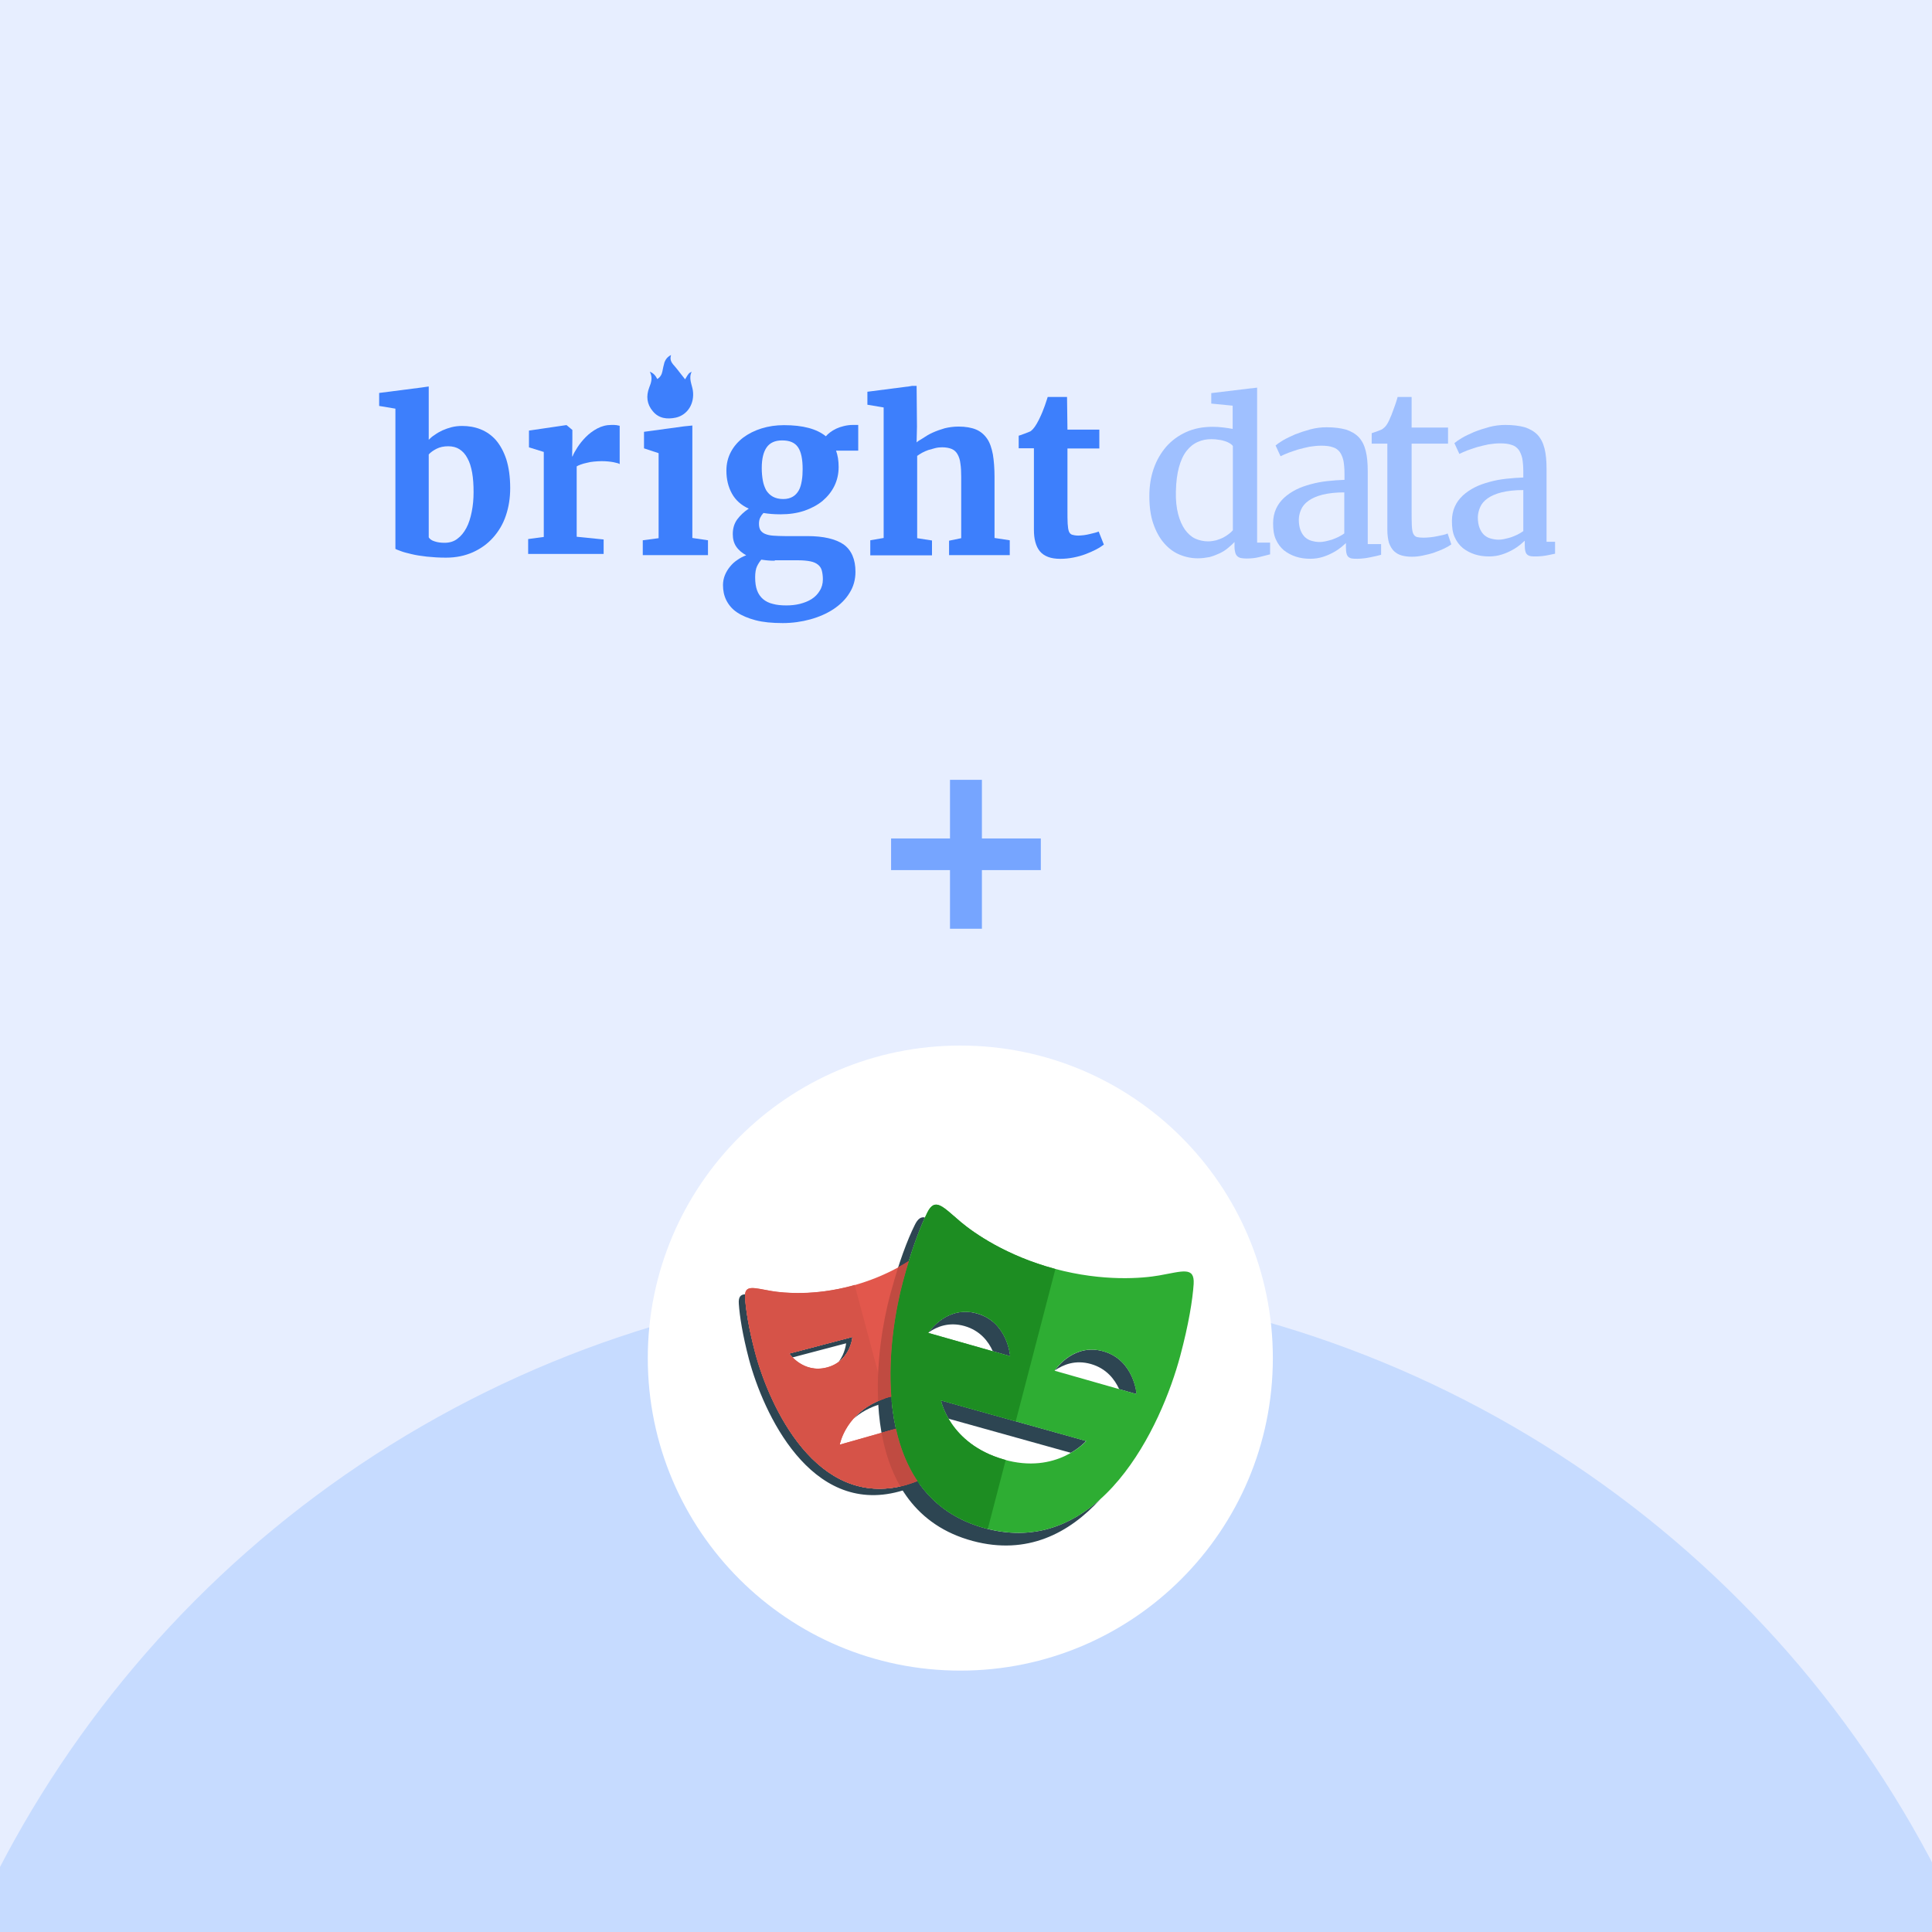 <svg width="170" height="170" viewBox="0 0 170 170" fill="none" xmlns="http://www.w3.org/2000/svg">
<rect x="0" y="0" width="170" height="170" fill="#333333" stroke="none"/>
<g clip-path="url(#clip0)">
<rect width="170" height="170" fill="#E7EEFF"/>
<g clip-path="url(#clip1)">
<path d="M57.179 32.709C57.443 33.217 57.311 33.645 57.127 34.099C56.838 34.848 56.916 35.571 57.443 36.186C57.969 36.828 58.705 36.908 59.468 36.747C60.52 36.507 61.125 35.49 60.967 34.367C60.888 33.832 60.572 33.297 60.862 32.709C60.599 32.842 60.599 32.842 60.283 33.377C59.994 33.03 59.731 32.655 59.415 32.281C59.152 31.986 58.889 31.719 59.047 31.238C58.731 31.398 58.574 31.612 58.468 31.88C58.389 32.147 58.337 32.414 58.284 32.682C58.232 32.949 58.1 33.19 57.837 33.351C57.679 33.056 57.522 32.842 57.179 32.709Z" fill="#3D7FFC"/>
<path d="M34.793 48.295V35.959L33.363 35.719V34.577L37.092 34.098L37.725 34.007V34.503V38.696C37.87 38.548 38.051 38.383 38.269 38.254C38.468 38.106 38.703 37.977 38.938 37.867C39.192 37.756 39.445 37.664 39.735 37.59C40.024 37.517 40.332 37.48 40.658 37.48C41.237 37.48 41.78 37.572 42.287 37.775C42.794 37.977 43.246 38.291 43.626 38.714C44.006 39.156 44.314 39.709 44.549 40.409C44.767 41.109 44.893 41.939 44.893 42.952C44.893 43.818 44.767 44.61 44.513 45.366C44.26 46.121 43.88 46.748 43.391 47.3C42.902 47.853 42.305 48.277 41.617 48.59C40.911 48.903 40.133 49.069 39.246 49.069C38.63 49.069 38.069 49.032 37.544 48.977C37.038 48.922 36.585 48.848 36.205 48.756C35.825 48.664 35.517 48.59 35.282 48.498C35.047 48.406 34.866 48.35 34.793 48.295ZM39.445 39.267C39.047 39.267 38.703 39.341 38.413 39.488C38.124 39.636 37.888 39.801 37.725 39.986V47.282C37.816 47.429 37.979 47.558 38.232 47.632C38.486 47.724 38.793 47.761 39.119 47.761C39.554 47.761 39.934 47.65 40.242 47.411C40.567 47.171 40.821 46.858 41.038 46.453C41.255 46.047 41.4 45.568 41.508 45.034C41.617 44.5 41.671 43.91 41.671 43.302C41.671 42.676 41.635 42.104 41.545 41.589C41.454 41.091 41.328 40.667 41.128 40.317C40.947 39.967 40.712 39.709 40.422 39.525C40.169 39.359 39.825 39.267 39.445 39.267Z" fill="#3D7FFC"/>
<path d="M46.473 48.741V47.432L47.848 47.248V39.768L46.545 39.362V37.888L49.803 37.409H49.857L50.364 37.833V38.644L50.346 40.155H50.382C50.455 39.952 50.6 39.694 50.799 39.381C50.998 39.068 51.251 38.754 51.541 38.459C51.83 38.165 52.174 37.907 52.554 37.704C52.934 37.501 53.351 37.391 53.803 37.391C54.002 37.391 54.147 37.391 54.256 37.409C54.364 37.428 54.455 37.446 54.527 37.465V40.836C54.455 40.781 54.274 40.726 53.984 40.67C53.695 40.615 53.333 40.578 52.934 40.578C52.717 40.578 52.482 40.597 52.265 40.615C52.048 40.634 51.83 40.67 51.631 40.726C51.432 40.763 51.269 40.818 51.106 40.873C50.944 40.928 50.835 40.984 50.744 41.039V47.23L53.115 47.469V48.741H46.473Z" fill="#3D7FFC"/>
<path d="M56.559 48.848V47.54L57.952 47.356V39.875L56.667 39.451V37.996L60.179 37.517L60.921 37.442V37.941V47.337L62.296 47.54V48.848H56.559Z" fill="#3D7FFC"/>
<path d="M68.677 45.255C68.134 45.255 67.628 45.216 67.178 45.139C67.065 45.255 66.972 45.389 66.897 45.542C66.822 45.696 66.784 45.868 66.784 46.079C66.784 46.309 66.822 46.501 66.915 46.655C67.009 46.789 67.14 46.904 67.328 46.981C67.515 47.057 67.74 47.115 68.04 47.134C68.34 47.153 68.677 47.172 69.071 47.172H71.038C72.463 47.172 73.512 47.422 74.224 47.901C74.918 48.4 75.274 49.206 75.274 50.318C75.274 50.989 75.105 51.622 74.749 52.178C74.412 52.734 73.943 53.195 73.343 53.598C72.763 53.981 72.069 54.288 71.301 54.499C70.532 54.71 69.727 54.825 68.883 54.825H68.865C67.927 54.825 67.14 54.748 66.484 54.576C65.829 54.403 65.285 54.173 64.854 53.885C64.423 53.598 64.123 53.233 63.917 52.83C63.711 52.428 63.617 51.967 63.617 51.488C63.617 51.181 63.673 50.893 63.786 50.606C63.898 50.337 64.048 50.088 64.236 49.858C64.423 49.627 64.629 49.436 64.891 49.263C65.135 49.09 65.397 48.956 65.66 48.86C65.285 48.649 64.985 48.4 64.779 48.093C64.573 47.786 64.479 47.422 64.479 47C64.479 46.482 64.61 46.06 64.873 45.696C65.135 45.35 65.472 45.024 65.885 44.756C65.21 44.449 64.723 44.008 64.404 43.432C64.086 42.857 63.917 42.186 63.917 41.419C63.917 40.805 64.048 40.268 64.311 39.769C64.573 39.27 64.948 38.849 65.397 38.503C65.866 38.158 66.391 37.889 67.009 37.698C67.628 37.506 68.284 37.41 68.977 37.41H68.996C70.645 37.41 71.863 37.736 72.669 38.388C72.763 38.273 72.894 38.158 73.044 38.043C73.194 37.928 73.381 37.813 73.587 37.717C73.793 37.621 74.018 37.544 74.262 37.487C74.505 37.429 74.768 37.391 75.049 37.391H75.517V39.654H73.568C73.643 39.865 73.7 40.095 73.737 40.325C73.774 40.556 73.793 40.824 73.793 41.093C73.793 41.706 73.662 42.263 73.418 42.761C73.175 43.26 72.819 43.701 72.369 44.084C71.919 44.449 71.376 44.737 70.757 44.948C70.12 45.159 69.445 45.255 68.677 45.255ZM68.171 49.34C67.74 49.34 67.347 49.301 66.99 49.244C66.859 49.397 66.728 49.589 66.616 49.819C66.503 50.049 66.447 50.395 66.447 50.797C66.447 51.258 66.503 51.641 66.616 51.948C66.728 52.255 66.915 52.524 67.14 52.715C67.365 52.907 67.665 53.061 68.002 53.137C68.34 53.233 68.733 53.272 69.183 53.272H69.202C69.595 53.272 69.989 53.233 70.382 53.137C70.757 53.041 71.113 52.907 71.413 52.715C71.713 52.524 71.957 52.274 72.125 51.986C72.313 51.699 72.406 51.354 72.406 50.97C72.406 50.682 72.369 50.414 72.313 50.203C72.257 49.992 72.144 49.819 71.975 49.685C71.807 49.551 71.601 49.455 71.32 49.397C71.038 49.34 70.682 49.301 70.251 49.301H68.171V49.34ZM68.921 43.912C69.258 43.912 69.539 43.835 69.764 43.701C69.989 43.567 70.158 43.375 70.289 43.145C70.42 42.915 70.495 42.627 70.551 42.301C70.607 41.975 70.626 41.63 70.626 41.284C70.626 40.402 70.495 39.75 70.214 39.347C69.933 38.944 69.483 38.753 68.827 38.753H68.808C68.19 38.753 67.74 38.964 67.459 39.366C67.178 39.769 67.028 40.364 67.028 41.188C67.028 41.591 67.065 41.956 67.122 42.282C67.178 42.608 67.29 42.895 67.421 43.145C67.571 43.375 67.759 43.567 68.002 43.701C68.246 43.835 68.546 43.912 68.921 43.912Z" fill="#3D7FFC"/>
<path d="M76.578 48.848V47.54L77.754 47.337V35.853L76.324 35.613V34.471L80.035 33.992L80.251 33.955H80.654L80.686 37.535L80.654 38.929C80.817 38.764 80.922 38.751 81.193 38.567C81.465 38.383 81.736 38.217 82.062 38.07C82.388 37.922 82.75 37.793 83.13 37.683C83.51 37.59 83.926 37.535 84.343 37.535C84.958 37.535 85.483 37.627 85.881 37.793C86.279 37.959 86.605 38.235 86.859 38.604C87.112 38.972 87.257 39.433 87.365 39.986C87.456 40.538 87.51 41.202 87.51 41.957V47.337L88.85 47.54V48.848H83.51V47.577L84.578 47.356V41.939C84.578 41.497 84.56 41.11 84.506 40.778C84.469 40.446 84.379 40.188 84.252 39.967C84.126 39.746 83.963 39.599 83.745 39.507C83.528 39.415 83.239 39.359 82.895 39.359C82.696 39.359 82.496 39.378 82.279 39.433C82.062 39.488 81.863 39.544 81.682 39.599C81.483 39.673 81.302 39.746 81.139 39.838C80.976 39.931 80.831 40.023 80.704 40.115V47.356L82.008 47.559V48.867H76.578V48.848Z" fill="#3D7FFC"/>
<path d="M90.976 46.593V39.444H89.637V38.338C89.691 38.32 89.763 38.301 89.872 38.264C89.981 38.228 90.089 38.172 90.216 38.136C90.325 38.099 90.433 38.043 90.542 38.007C90.65 37.97 90.705 37.933 90.723 37.914C90.94 37.749 91.157 37.435 91.392 36.975C91.465 36.846 91.519 36.698 91.61 36.514C91.7 36.33 91.754 36.164 91.827 35.98C91.899 35.795 91.972 35.611 92.026 35.427C92.098 35.243 92.135 35.077 92.189 34.93H93.89L93.927 37.804H96.732V39.462H93.927V44.842C93.927 45.358 93.927 45.764 93.945 46.077C93.963 46.39 93.999 46.611 94.053 46.758C94.108 46.906 94.216 47.016 94.343 47.053C94.47 47.09 94.651 47.127 94.868 47.127H94.886C95.031 47.127 95.194 47.108 95.375 47.09C95.537 47.072 95.7 47.035 95.863 46.998C96.026 46.961 96.171 46.924 96.316 46.887C96.461 46.851 96.569 46.814 96.66 46.777H96.678L97.13 47.919C96.931 48.067 96.714 48.214 96.424 48.361C96.135 48.509 95.845 48.638 95.501 48.767C95.157 48.896 94.814 48.988 94.433 49.062C94.053 49.135 93.691 49.172 93.311 49.172H93.293C92.877 49.172 92.515 49.117 92.225 49.006C91.936 48.896 91.682 48.73 91.501 48.509C91.32 48.288 91.193 48.03 91.103 47.698C91.012 47.367 90.976 47.016 90.976 46.593Z" fill="#3D7FFC"/>
<path d="M105.405 49.127C104.843 49.127 104.3 49.016 103.775 48.795C103.251 48.574 102.798 48.224 102.418 47.782C102.02 47.321 101.712 46.75 101.477 46.068C101.241 45.387 101.133 44.576 101.133 43.636C101.133 42.77 101.26 41.978 101.513 41.241C101.766 40.504 102.146 39.859 102.617 39.306C103.106 38.754 103.685 38.33 104.373 38.017C105.061 37.703 105.839 37.556 106.708 37.556C107.015 37.556 107.305 37.574 107.613 37.611C107.902 37.648 108.192 37.685 108.464 37.74V35.696L106.581 35.512V34.591L110.093 34.167H110.147L110.617 34.109V47.745H111.758V48.777C111.486 48.85 111.179 48.924 110.817 49.016C110.455 49.108 110.074 49.145 109.676 49.145C109.513 49.145 109.35 49.127 109.224 49.108C109.097 49.09 108.988 49.035 108.898 48.961C108.807 48.887 108.735 48.777 108.699 48.648C108.663 48.519 108.626 48.335 108.626 48.114V47.69C108.464 47.874 108.264 48.04 108.047 48.224C107.83 48.408 107.595 48.556 107.323 48.685C107.052 48.814 106.762 48.924 106.436 49.016C106.129 49.072 105.785 49.127 105.405 49.127ZM106.291 47.635C106.545 47.635 106.78 47.598 107.015 47.542C107.233 47.469 107.45 47.395 107.631 47.303C107.812 47.211 107.975 47.1 108.12 46.99C108.264 46.879 108.391 46.769 108.482 46.658V39.251C108.445 39.177 108.355 39.104 108.246 39.03C108.12 38.956 107.993 38.883 107.812 38.827C107.649 38.772 107.45 38.717 107.251 38.698C107.052 38.661 106.834 38.643 106.599 38.643C106.165 38.643 105.767 38.717 105.405 38.883C105.024 39.048 104.699 39.306 104.409 39.675C104.119 40.043 103.902 40.522 103.739 41.112C103.576 41.702 103.486 42.42 103.468 43.268C103.45 44.023 103.522 44.687 103.667 45.239C103.812 45.792 104.011 46.234 104.264 46.603C104.518 46.953 104.825 47.229 105.169 47.395C105.513 47.542 105.893 47.635 106.291 47.635Z" fill="#9FC0FF"/>
<path d="M112.023 46.035C112.023 45.574 112.114 45.15 112.277 44.782C112.44 44.413 112.675 44.1 112.983 43.805C113.29 43.529 113.634 43.289 114.033 43.087C114.431 42.884 114.865 42.736 115.336 42.608C115.806 42.479 116.295 42.386 116.802 42.331C117.309 42.276 117.816 42.239 118.304 42.221V41.705C118.304 41.244 118.268 40.857 118.214 40.544C118.141 40.231 118.033 39.973 117.888 39.77C117.725 39.567 117.526 39.42 117.254 39.346C117.001 39.254 116.657 39.217 116.259 39.217C115.915 39.217 115.571 39.254 115.227 39.309C114.883 39.383 114.558 39.457 114.232 39.549C113.924 39.641 113.634 39.752 113.363 39.844C113.091 39.954 112.874 40.047 112.693 40.139H112.675L112.241 39.199C112.367 39.088 112.566 38.941 112.874 38.757C113.182 38.572 113.544 38.407 113.96 38.222C114.377 38.057 114.829 37.909 115.3 37.78C115.788 37.651 116.259 37.596 116.73 37.596C117.399 37.596 117.96 37.67 118.431 37.799C118.884 37.946 119.264 38.167 119.553 38.462C119.843 38.775 120.042 39.162 120.169 39.66C120.295 40.157 120.35 40.747 120.35 41.465V47.877H121.526V48.817C121.4 48.854 121.255 48.891 121.092 48.927C120.929 48.964 120.748 49.001 120.567 49.038C120.386 49.075 120.187 49.112 120.006 49.13C119.825 49.148 119.626 49.167 119.463 49.167C119.282 49.167 119.137 49.167 118.992 49.148C118.865 49.13 118.757 49.093 118.666 49.02C118.576 48.946 118.522 48.854 118.485 48.706C118.449 48.577 118.431 48.393 118.431 48.154V47.785C118.341 47.859 118.214 47.969 118.033 48.135C117.852 48.282 117.616 48.448 117.345 48.596C117.073 48.743 116.766 48.891 116.404 49.001C116.06 49.112 115.68 49.167 115.282 49.167C114.847 49.167 114.431 49.112 114.033 48.983C113.634 48.854 113.29 48.669 112.983 48.43C112.675 48.172 112.44 47.859 112.259 47.453C112.078 47.048 112.023 46.587 112.023 46.035ZM116.132 47.693C116.259 47.693 116.422 47.674 116.603 47.638C116.784 47.601 116.983 47.545 117.182 47.49C117.381 47.416 117.58 47.343 117.761 47.251C117.96 47.158 118.123 47.048 118.286 46.937V43.326C117.526 43.326 116.892 43.4 116.368 43.529C115.861 43.658 115.444 43.842 115.137 44.063C114.829 44.284 114.612 44.542 114.485 44.837C114.358 45.132 114.286 45.427 114.286 45.74C114.286 46.09 114.34 46.403 114.431 46.643C114.521 46.882 114.648 47.085 114.811 47.251C114.974 47.398 115.173 47.527 115.39 47.582C115.644 47.656 115.879 47.693 116.132 47.693Z" fill="#9FC0FF"/>
<path d="M122.075 46.648V39.038H120.699V38.117C120.898 38.043 121.097 37.988 121.278 37.914C121.478 37.841 121.622 37.785 121.695 37.712C121.912 37.564 122.075 37.325 122.238 36.975C122.292 36.864 122.346 36.698 122.437 36.514C122.509 36.33 122.582 36.127 122.654 35.925C122.726 35.722 122.799 35.538 122.853 35.353C122.907 35.169 122.962 35.022 122.98 34.93H124.211V37.62H127.415V39.038H124.211V44.879C124.211 45.45 124.211 45.911 124.229 46.242C124.247 46.574 124.283 46.814 124.356 46.961C124.428 47.108 124.537 47.219 124.681 47.256C124.826 47.293 125.025 47.311 125.279 47.311H125.297C125.478 47.311 125.677 47.293 125.876 47.274C126.075 47.256 126.274 47.219 126.455 47.182C126.654 47.145 126.817 47.108 126.98 47.072C127.143 47.035 127.27 46.998 127.36 46.943H127.378L127.704 47.901C127.559 48.011 127.342 48.14 127.071 48.269C126.799 48.398 126.509 48.509 126.202 48.619C125.894 48.73 125.568 48.804 125.224 48.877C124.88 48.951 124.573 48.988 124.265 48.988H124.247C123.903 48.988 123.613 48.951 123.342 48.877C123.07 48.804 122.853 48.675 122.654 48.49C122.473 48.306 122.328 48.067 122.22 47.772C122.129 47.44 122.075 47.072 122.075 46.648Z" fill="#9FC0FF"/>
<path d="M127.758 45.83C127.758 45.369 127.848 44.945 128.011 44.577C128.174 44.208 128.409 43.895 128.717 43.6C129.025 43.324 129.369 43.084 129.767 42.882C130.165 42.679 130.6 42.531 131.07 42.403C131.541 42.273 132.03 42.181 132.536 42.126C133.043 42.071 133.55 42.034 134.039 42.016V41.5C134.039 41.039 134.002 40.652 133.948 40.339C133.876 40.026 133.767 39.768 133.622 39.565C133.459 39.362 133.26 39.215 132.989 39.141C132.735 39.049 132.392 39.012 131.993 39.012C131.649 39.012 131.306 39.049 130.962 39.104C130.618 39.178 130.292 39.252 129.966 39.344C129.658 39.436 129.369 39.547 129.097 39.639C128.826 39.749 128.609 39.841 128.428 39.934H128.409L127.975 38.994C128.102 38.883 128.301 38.736 128.609 38.552C128.916 38.367 129.278 38.202 129.695 38.017C130.111 37.852 130.563 37.704 131.034 37.575C131.523 37.446 131.993 37.391 132.464 37.391C133.134 37.391 133.695 37.465 134.165 37.593C134.618 37.741 134.998 37.962 135.288 38.257C135.577 38.57 135.776 38.957 135.903 39.455C136.03 39.952 136.084 40.541 136.084 41.26V47.672H137.261V48.612C137.134 48.649 136.989 48.685 136.826 48.722C136.663 48.759 136.482 48.796 136.301 48.833C136.12 48.87 135.921 48.907 135.74 48.925C135.559 48.943 135.36 48.962 135.197 48.962C135.016 48.962 134.871 48.962 134.726 48.943C134.6 48.925 134.491 48.888 134.401 48.814C134.31 48.741 134.256 48.649 134.22 48.501C134.183 48.372 134.165 48.188 134.165 47.948V47.58C134.075 47.654 133.948 47.764 133.767 47.93C133.586 48.077 133.351 48.243 133.079 48.391C132.808 48.538 132.5 48.685 132.138 48.796C131.794 48.907 131.414 48.962 131.016 48.962C130.581 48.962 130.165 48.907 129.767 48.778C129.369 48.649 129.025 48.464 128.717 48.225C128.409 47.967 128.174 47.654 127.993 47.248C127.812 46.843 127.758 46.382 127.758 45.83ZM131.885 47.488C132.011 47.488 132.174 47.469 132.355 47.432C132.536 47.396 132.735 47.34 132.935 47.285C133.134 47.211 133.333 47.138 133.514 47.046C133.713 46.953 133.876 46.843 134.039 46.732V43.121C133.278 43.121 132.645 43.195 132.12 43.324C131.613 43.453 131.197 43.637 130.889 43.858C130.581 44.079 130.364 44.337 130.238 44.632C130.111 44.927 130.038 45.221 130.038 45.535C130.038 45.885 130.093 46.198 130.183 46.438C130.274 46.677 130.4 46.88 130.563 47.046C130.726 47.193 130.925 47.322 131.143 47.377C131.396 47.451 131.631 47.488 131.885 47.488Z" fill="#9FC0FF"/>
</g>
<ellipse cx="85.108" cy="208.569" rx="95.944" ry="95.944" fill="#C6DBFF"/>
<path d="M91.584 76.562V73.778H86.4V68.618H83.592V73.778H78.408V76.562H83.592V81.722H86.4V76.562H91.584Z" fill="#76A5FF"/>
<path d="M84.5 147C99.688 147 112 134.688 112 119.5C112 104.312 99.688 92 84.5 92C69.312 92 57 104.312 57 119.5C57 134.688 69.312 147 84.5 147Z" fill="white"/>
<g clip-path="url(#clip2)">
<path d="M78.196 122.942C76.7 123.371 75.726 124.114 75.076 124.856C75.691 124.311 76.526 123.812 77.639 123.499C78.787 123.174 79.761 123.174 80.561 123.337V122.699C79.877 122.641 79.089 122.687 78.196 122.942ZM75.007 117.643L69.452 119.104C69.452 119.104 69.556 119.243 69.742 119.44L74.45 118.199C74.45 118.199 74.38 119.058 73.801 119.823C74.902 119 75.007 117.643 75.007 117.643ZM79.645 130.689C71.841 132.788 67.713 123.743 66.46 119.046C65.88 116.877 65.625 115.231 65.567 114.175C65.556 114.071 65.567 113.978 65.567 113.886C65.161 113.909 64.964 114.118 65.011 114.732C65.08 115.787 65.335 117.434 65.903 119.603C67.156 124.299 71.284 133.356 79.1 131.245C80.805 130.793 82.081 129.958 83.031 128.891C82.15 129.68 81.037 130.318 79.645 130.689ZM81.118 112.111V112.668H84.18C84.121 112.471 84.052 112.297 83.994 112.111H81.118Z" fill="#2D4552"/>
<path d="M84.865 116.68C86.245 117.075 86.976 118.037 87.359 118.895L88.889 119.336C88.889 119.336 88.681 116.344 85.979 115.579C83.451 114.848 81.885 116.982 81.7 117.249C82.442 116.727 83.509 116.298 84.865 116.68ZM97.1 118.907C94.572 118.188 93.006 120.31 92.821 120.588C93.563 120.067 94.63 119.638 95.986 120.02C97.366 120.414 98.085 121.377 98.48 122.235L100.022 122.676C100.01 122.676 99.802 119.684 97.1 118.907ZM95.569 126.793L82.79 123.221C82.79 123.221 82.929 123.917 83.462 124.833L94.224 127.836C95.105 127.326 95.569 126.793 95.569 126.793ZM86.709 134.481C76.597 131.767 77.815 118.872 79.45 112.772C80.123 110.256 80.818 108.389 81.386 107.125C81.039 107.055 80.76 107.229 80.482 107.809C79.867 109.05 79.09 111.056 78.337 113.886C76.701 119.997 75.472 132.881 85.596 135.594C90.362 136.87 94.085 134.933 96.845 131.883C94.224 134.261 90.861 135.594 86.709 134.481Z" fill="#2D4552"/>
<path d="M81.117 127.662V125.065L73.893 127.117C73.893 127.117 74.426 124.009 78.195 122.942C79.343 122.618 80.317 122.618 81.117 122.78V112.111H84.735C84.341 110.894 83.958 109.954 83.645 109.305C83.112 108.227 82.578 108.946 81.338 109.978C80.468 110.708 78.276 112.251 74.971 113.143C71.666 114.036 68.999 113.793 67.886 113.607C66.309 113.341 65.485 112.993 65.555 114.187C65.624 115.242 65.88 116.889 66.448 119.058C67.712 123.743 71.84 132.788 79.644 130.689C81.686 130.144 83.124 129.054 84.121 127.662H81.117ZM69.451 119.104L75.006 117.643C75.006 117.643 74.844 119.777 72.768 120.322C70.68 120.878 69.451 119.104 69.451 119.104Z" fill="#E2574C"/>
<path d="M102.005 112.227C100.567 112.482 97.1 112.795 92.821 111.647C88.541 110.499 85.7 108.493 84.576 107.554C82.987 106.22 82.291 105.293 81.595 106.696C80.981 107.937 80.204 109.954 79.45 112.772C77.815 118.884 76.586 131.767 86.709 134.481C96.821 137.194 102.214 125.424 103.849 119.313C104.603 116.495 104.939 114.361 105.032 112.981C105.124 111.415 104.058 111.868 102.005 112.227ZM81.676 117.283C81.676 117.283 83.265 114.802 85.979 115.567C88.681 116.344 88.889 119.336 88.889 119.336L81.676 117.283ZM88.286 128.416C83.532 127.024 82.801 123.232 82.801 123.232L95.581 126.804C95.569 126.792 92.995 129.784 88.286 128.416ZM92.797 120.611C92.797 120.611 94.386 118.13 97.088 118.907C99.79 119.672 99.999 122.664 99.999 122.664L92.797 120.611Z" fill="#2EAD33"/>
<path d="M78.589 125.784L73.893 127.117C73.893 127.117 74.403 124.206 77.87 123.058L75.203 113.062L74.971 113.132C71.666 114.025 68.999 113.781 67.886 113.596C66.309 113.329 65.485 112.981 65.555 114.176C65.624 115.231 65.88 116.877 66.448 119.046C67.712 123.743 71.84 132.788 79.644 130.689L79.876 130.619L78.589 125.784ZM69.451 119.104L75.006 117.643C75.006 117.643 74.844 119.777 72.768 120.322C70.68 120.878 69.451 119.104 69.451 119.104Z" fill="#D65348"/>
<path d="M88.495 128.462L88.275 128.404C83.52 127.013 82.79 123.221 82.79 123.221L89.376 125.065L92.867 111.659L92.821 111.647C88.541 110.499 85.7 108.493 84.576 107.554C82.987 106.22 82.291 105.293 81.595 106.696C80.981 107.937 80.204 109.954 79.45 112.772C77.815 118.884 76.586 131.767 86.709 134.481L86.918 134.527L88.495 128.462ZM81.676 117.283C81.676 117.283 83.265 114.802 85.979 115.567C88.681 116.344 88.889 119.336 88.889 119.336L81.676 117.283Z" fill="#1D8D22"/>
<path d="M78.835 125.714L77.571 126.073C77.873 127.755 78.395 129.367 79.218 130.793C79.357 130.758 79.508 130.735 79.647 130.689C80.03 130.584 80.389 130.457 80.725 130.318C79.809 128.949 79.206 127.372 78.835 125.714ZM78.337 113.886C77.687 116.309 77.107 119.788 77.27 123.279C77.56 123.151 77.861 123.035 78.198 122.942L78.429 122.896C78.139 119.162 78.766 115.37 79.45 112.784C79.624 112.134 79.798 111.52 79.972 110.952C79.693 111.137 79.38 111.311 79.032 111.508C78.812 112.216 78.58 113.004 78.337 113.886Z" fill="#C04B41"/>
</g>
</g>
<defs>
<clipPath id="clip0">
<rect width="170" height="170" fill="white"/>
</clipPath>
<clipPath id="clip1">
<rect width="103.47" height="23.587" fill="white" transform="translate(33.363 31.238)"/>
</clipPath>
<clipPath id="clip2">
<rect width="40.031" height="30" fill="white" transform="translate(65 106)"/>
</clipPath>
</defs>
</svg>

